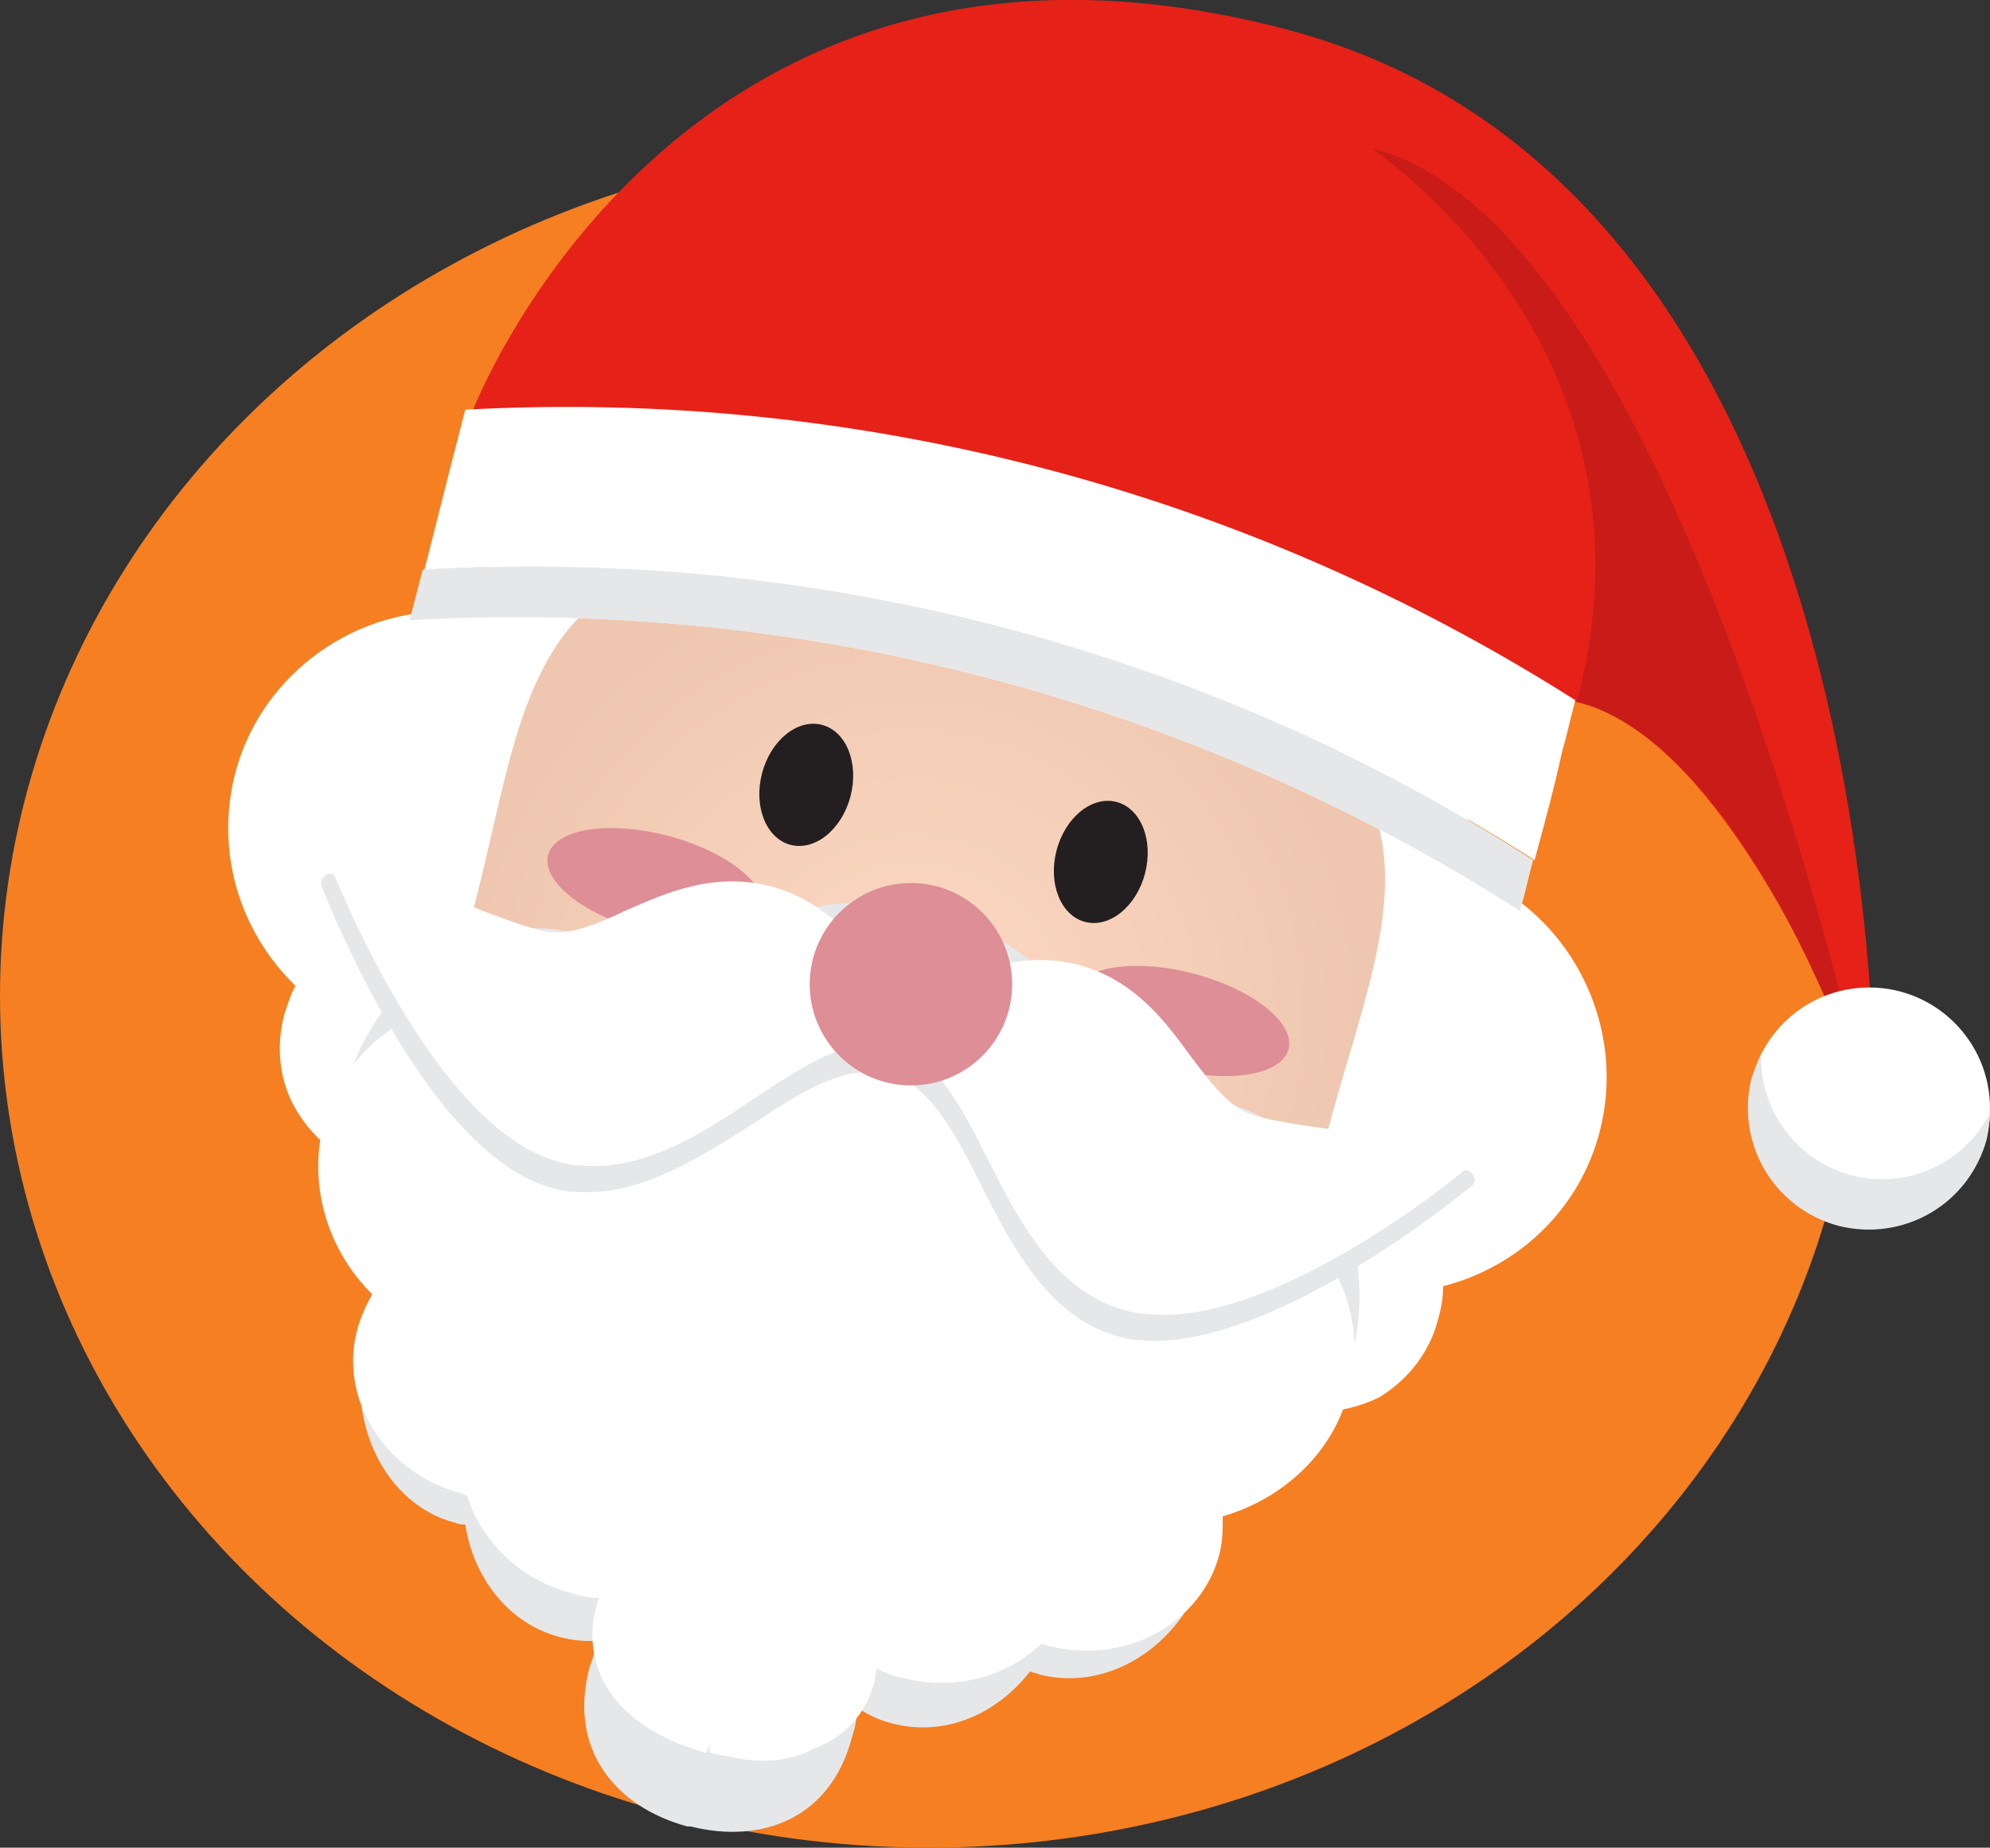 <?xml version="1.0" encoding="utf-8"?>
<!-- Generator: Adobe Illustrator 24.2.1, SVG Export Plug-In . SVG Version: 6.00 Build 0)  -->
<svg version="1.1" id="Layer_1" xmlns:v="https://vecta.io/nano"
	 xmlns="http://www.w3.org/2000/svg" xmlns:xlink="http://www.w3.org/1999/xlink" x="0px" y="0px" viewBox="0 0 121.9 113.2"
	 style="enable-background:new 0 0 121.9 113.2;" xml:space="preserve">
<rect x="0" y="0" width="121.9" height="113.2" fill="#333333" stroke="none"/>
<style type="text/css">
	.st0{fill:#F67F21;}
	.st1{fill:#FFFFFF;}
	.st2{fill:url(#SVGID_1_);}
	.st3{fill:#231F20;}
	.st4{fill:#E6E7E8;}
	.st5{fill:#DE8E96;}
	.st6{fill:#E62117;}
	.st7{fill:#C91C18;}
</style>
<ellipse class="st0" cx="56.9" cy="61" rx="56.9" ry="52.2"/>
<g>
	<path class="st1" d="M39.8,53.9c0.6-2.4,0.5-4.8-0.2-7c1.3-1,2.3-2.4,2.8-4c1-3.9-1.3-7.9-5.2-8.9c-3.5-0.9-7,0.8-8.4,4
		c-6.2-0.7-12.1,3.3-13.7,9.5c-1.3,4.8,0.4,9.7,3.9,12.8c-0.4,0.6-0.7,1.3-0.9,2.1c-1,3.9,1.3,7.8,5.1,8.8c3.9,1,7.8-1.3,8.8-5.1
		c0.3-1.1,0.3-2.3,0.1-3.4C35.8,61.2,38.8,58,39.8,53.9z"/>
	<path class="st1" d="M24.2,71.9c-0.4,0-0.8-0.1-1.2-0.2c-2-0.5-3.7-1.8-4.8-3.6s-1.3-3.9-0.8-5.9c0.2-0.6,0.4-1.3,0.7-1.8
		c-3.5-3.4-4.9-8.3-3.7-13C16,41.2,22,37,28.3,37.5c1.7-3.2,5.4-4.9,8.9-3.9c4.2,1.1,6.7,5.4,5.6,9.6c-0.4,1.6-1.4,3.1-2.7,4.1
		c0.6,2.3,0.6,4.6,0,6.9l0,0c-1,4-3.9,7.3-7.7,8.9c0.2,1.1,0.1,2.1-0.2,3.2C31.6,69.9,28,72.3,24.2,71.9z M36.1,34.4
		c-2.8-0.3-5.6,1.2-6.8,3.8l-0.2,0.4h-0.4c-5.9-0.6-11.6,3.2-13.1,9c-1.2,4.4,0.2,9.1,3.7,12.2l0.4,0.3l-0.3,0.4
		c-0.4,0.6-0.7,1.2-0.9,1.9c-0.4,1.7-0.2,3.5,0.7,5s2.3,2.6,4,3.1c3.5,0.9,7.2-1.2,8.1-4.7c0.3-1,0.3-2.1,0.1-3.1l-0.1-0.5l0.5-0.2
		c3.6-1.4,6.4-4.5,7.4-8.3c0.6-2.2,0.5-4.5-0.1-6.7L39,46.7l0.3-0.2c1.2-0.9,2.2-2.2,2.5-3.7c0.9-3.6-1.2-7.2-4.8-8.2
		C36.7,34.5,36.4,34.4,36.1,34.4z M72.8,62.6c0.6-2.4,1.9-4.4,3.6-6c-0.7-1.5-0.9-3.2-0.4-4.9c1-3.9,5-6.2,8.9-5.2
		c3.5,0.9,5.7,4.2,5.4,7.6c5.7,2.5,8.9,8.8,7.3,15c-1.3,4.8-5.1,8.2-9.6,9.2c0,0.7,0,1.5-0.2,2.3c-1,3.9-5,6.2-8.8,5.1
		c-3.9-1-6.2-5-5.1-8.8c0.3-1.1,0.9-2.1,1.6-3C72.7,70.8,71.7,66.7,72.8,62.6z"/>
	<path class="st1" d="M79.8,86.5c-0.4,0-0.8-0.1-1.2-0.2c-2-0.5-3.7-1.8-4.8-3.6s-1.3-3.9-0.8-5.9c0.3-1,0.8-2,1.4-2.8
		c-2.5-3.3-3.4-7.5-2.3-11.5l0,0c0.6-2.3,1.8-4.3,3.4-6c-0.6-1.6-0.7-3.3-0.3-4.9c0.5-2,1.8-3.7,3.6-4.8s3.9-1.4,6-0.8
		c3.5,0.9,6,4.2,5.9,7.8c5.8,2.7,8.9,9.3,7.3,15.5c-1.2,4.7-4.9,8.3-9.6,9.5c0,0.7-0.1,1.3-0.3,2c-0.5,2-1.8,3.7-3.6,4.8
		C83.1,86.3,81.5,86.6,79.8,86.5z M83.6,46.9c-1.4-0.2-2.8,0.2-4.1,0.9c-1.5,0.9-2.6,2.4-3.1,4.1c-0.4,1.5-0.3,3.1,0.4,4.5l0.2,0.4
		L76.7,57c-1.6,1.6-2.8,3.5-3.4,5.7l0,0c-1,3.8-0.1,7.8,2.4,10.8l0.3,0.4l-0.3,0.4C75,75.1,74.5,76,74.2,77c-0.5,1.7-0.2,3.5,0.7,5
		s2.3,2.6,4,3.1c1.7,0.4,3.5,0.2,5-0.7s2.6-2.3,3.1-4c0.2-0.7,0.2-1.4,0.2-2.1v-0.5l0.5-0.1c4.5-1,8-4.4,9.2-8.8
		c1.5-5.8-1.5-11.9-7-14.3l-0.4-0.2V54c0.3-3.2-1.8-6.2-5-7C84.3,47,84,46.9,83.6,46.9L83.6,46.9z"/>
</g>
<radialGradient id="SVGID_1_" cx="64.483" cy="201.948" r="27.623" gradientTransform="matrix(0.994 0.106 -0.106 0.994 13.28 -145.342)" gradientUnits="userSpaceOnUse">
	<stop  offset="0" style="stop-color:#FDD9C3"/>
	<stop  offset="1" style="stop-color:#EFC7B0"/>
</radialGradient>
<path class="st2" d="M81.3,69.4c-3.8,14.4-18.5,23.1-33,19.3c-14.4-3.8-23.1-18.5-19.3-33c3.8-14.4,2.8-27.2,33-19.3
	S85.1,54.9,81.3,69.4z"/>
<g>
	<ellipse transform="matrix(0.254 -0.967 0.967 0.254 -9.672 83.638)" class="st3" cx="49.4" cy="48.1" rx="3.8" ry="2.8"/>
	<ellipse transform="matrix(0.254 -0.967 0.967 0.254 -0.747 104.572)" class="st3" cx="67.4" cy="52.8" rx="3.8" ry="2.8"/>
</g>
<path class="st4" d="M82.8,83.1c1.8-6.9-1.6-13.9-7.6-15.5c-2-0.5-4.1-0.4-6,0.3C67.3,62,62.9,57.3,57,55.8s-12,0.4-16.6,4.6
	c-1.3-1.5-3-2.6-5.1-3.2c-6-1.6-12.4,2.8-14.2,9.7c-1.2,4.6-0.1,9.3,2.6,12.3c-0.5,0.9-1,1.8-1.3,2.9c-1.3,5,1.2,10.1,5.5,11.2
	c0.2,0.1,0.4,0.1,0.6,0.1c0.5,3.3,2.7,6.1,5.8,6.9c0.8,0.2,1.6,0.3,2.4,0.2c-0.2,0.5-0.4,1.1-0.6,1.7c-1.3,5,1.6,8.5,6,9.7h0.1h0.1
	c4.4,1.1,8.6-0.5,9.9-5.5c0.2-0.6,0.3-1.2,0.3-1.8c0.7,0.5,1.4,0.8,2.2,1c3.1,0.8,6.3-0.5,8.4-3.2c0.2,0.1,0.4,0.1,0.6,0.2
	c4.4,1.1,9-2,10.3-7c0.3-1.1,0.4-2.1,0.3-3.2C78.3,91.2,81.5,87.7,82.8,83.1L82.8,83.1z"/>
<g>
	<path class="st1" d="M82.2,85.4c1.5-5.6-2.3-11.4-8.3-12.9c-2-0.5-4-0.5-5.9-0.1c-2.2-4.9-6.8-8.9-12.7-10.5s-11.8-0.3-16.2,2.9
		C37.8,63.5,36,62.5,34,62c-6-1.6-12.1,1.6-13.6,7.2c-1,3.7,0.4,7.5,3.2,10.1c-0.5,0.7-0.9,1.5-1.1,2.3c-1.1,4,1.6,8.2,6,9.4
		c0.2,0.1,0.4,0.1,0.6,0.1c0.7,2.7,2.9,5.1,6,5.9c0.8,0.2,1.6,0.3,2.4,0.3c-0.2,0.4-0.4,0.9-0.5,1.3c-1.1,4,2,7,6.3,8.2h0.1h0.1
		c4.4,1.1,8.5,0,9.5-4c0.1-0.5,0.2-0.9,0.2-1.4c0.7,0.4,1.4,0.7,2.2,0.9c3.1,0.8,6.2-0.1,8.1-2.2c0.2,0.1,0.4,0.1,0.6,0.2
		c4.4,1.1,8.8-1.2,9.9-5.2c0.2-0.9,0.3-1.7,0.2-2.5C78.1,91.7,81.2,89.1,82.2,85.4z"/>
	<path class="st1" d="M45.6,107.8l-2.1-0.4v-0.6l-0.1,0.6v-0.6l-0.1,0.6c-5.2-1.4-7.8-4.8-6.8-8.9c0.1-0.2,0.1-0.4,0.2-0.6
		c-0.6,0-1.1-0.1-1.7-0.3c-3.1-0.8-5.5-3.1-6.4-6c-0.1,0-0.2,0-0.3-0.1c-4.7-1.2-7.6-5.8-6.4-10.1c0.2-0.7,0.5-1.4,0.9-2.1
		c-2.8-2.8-3.9-6.7-3-10.4c0.7-2.8,2.7-5.2,5.4-6.6s5.9-1.8,8.9-1c1.9,0.5,3.6,1.4,5,2.6c4.6-3.2,10.5-4.2,16.3-2.7
		c5.7,1.5,10.4,5.3,12.8,10.3c1.9-0.4,3.8-0.3,5.7,0.2c3.1,0.8,5.7,2.7,7.3,5.2c1.7,2.6,2.2,5.6,1.4,8.4l0,0
		c-0.9,3.6-3.9,6.5-7.7,7.6c0,0.8,0,1.5-0.2,2.3c-1.1,4.3-5.9,6.9-10.6,5.6c-0.1,0-0.2-0.1-0.3-0.1c-2.2,2.1-5.4,2.9-8.5,2.1
		c-0.6-0.1-1.1-0.3-1.6-0.6c0,0.2-0.1,0.4-0.1,0.7c-0.5,2.1-1.9,3.6-3.9,4.3C48.6,107.8,47.2,108,45.6,107.8L45.6,107.8z M38.5,96.7
		l-0.4,0.9c-0.2,0.4-0.4,0.8-0.5,1.2c-1.1,4.1,2.4,6.5,5.9,7.4h0.1c2.2,0.6,4.2,0.6,5.8,0s2.7-1.8,3.2-3.5c0.1-0.4,0.2-0.8,0.2-1.3
		v-1l0.8,0.5c0.7,0.4,1.4,0.7,2.1,0.9c2.8,0.7,5.7,0,7.6-2l0.3-0.3l0.4,0.1c0.2,0.1,0.4,0.1,0.5,0.2c4.1,1.1,8.2-1.1,9.1-4.8
		c0.2-0.7,0.3-1.5,0.2-2.3l-0.1-0.5l0.5-0.1c3.6-0.9,6.4-3.5,7.3-6.9l0,0c0.7-2.5,0.2-5.2-1.3-7.5c-1.5-2.3-3.9-4-6.6-4.7
		c-1.8-0.5-3.8-0.5-5.6-0.1L67.7,73l-0.2-0.4c-2.2-4.9-6.8-8.7-12.3-10.1s-11.3-0.4-15.7,2.8l-0.4,0.3l-0.4-0.3
		c-1.4-1.3-3.1-2.2-4.9-2.7c-2.8-0.7-5.7-0.4-8.1,0.9s-4.1,3.4-4.8,5.9c-0.9,3.4,0.3,7,3,9.6l0.4,0.4L24,79.8
		c-0.5,0.7-0.8,1.4-1,2.1c-1,3.7,1.5,7.6,5.6,8.7c0.2,0,0.4,0.1,0.6,0.1l0.4,0.1l0.1,0.4c0.7,2.6,2.8,4.7,5.6,5.5
		c0.7,0.2,1.5,0.3,2.2,0.3L38.5,96.7L38.5,96.7z"/>
</g>
<g>
	<ellipse transform="matrix(0.254 -0.967 0.967 0.254 -22.375 79.242)" class="st5" cx="40.2" cy="54.1" rx="3" ry="6.8"/>
	<ellipse transform="matrix(0.254 -0.967 0.967 0.254 -6.472 116.688)" class="st5" cx="72.4" cy="62.5" rx="3" ry="6.8"/>
</g>
<g>
	<path class="st4" d="M54.3,65c0.4,0.1-1.5-7.1-7.5-8.7S36.6,60.1,32.7,59c-4-1-12.4-5.1-12.4-5.1S26.4,70,34.1,72
		C41.7,74.2,48.5,63.5,54.3,65z"/>
	<path class="st4" d="M35.1,73c-0.4,0-0.8-0.1-1.2-0.2C26.1,70.8,20,55,19.7,54.3c-0.1-0.2,0-0.5,0.2-0.6c0.1-0.2,0.4-0.2,0.6-0.1
		c0.1,0,8.4,4,12.3,5c1.6,0.4,3.3-0.3,5.2-1.2c2.5-1.1,5.4-2.4,8.9-1.5c4.7,1.2,7.1,5.8,7.8,8.3c0.2,0.8,0.2,1.1,0,1.4
		c-0.1,0.1-0.4,0.2-0.6,0.2l0,0c-2.4-0.6-5.2,1.2-8.2,3.2C42.7,71,39,73.4,35.1,73z M21.4,55.2c1.7,3.9,6.8,14.8,12.8,16.4
		c3.8,1,7.5-1.4,11.1-3.8c2.9-1.9,5.7-3.8,8.4-3.5c-0.5-1.7-2.4-6.2-6.9-7.4c-3.1-0.8-5.7,0.3-8.1,1.5c-2.1,0.9-4,1.8-6,1.3
		C29.5,58.9,24,56.4,21.4,55.2z"/>
	<path class="st4" d="M54.7,65.1c-0.4-0.1,4.8-5.5,10.8-3.9s7,8.3,11,9.3s13.3,1.7,13.3,1.7s-13.3,11-20.9,9.1
		C61.2,79.3,60.5,66.6,54.7,65.1z"/>
	<path class="st4" d="M69.8,82.1c-0.4,0-0.8-0.1-1.2-0.2c-4.3-1.1-6.6-5.5-8.5-9.3c-1.6-3.2-3.2-6.2-5.6-6.8
		c-0.2-0.1-0.4-0.2-0.4-0.4c-0.1-0.3,0.1-0.6,0.6-1.2c1.8-1.8,6.2-4.6,10.9-3.4c3.5,0.9,5.4,3.5,7,5.7c1.3,1.7,2.4,3.2,4,3.6
		c3.9,1,13.1,1.6,13.2,1.6c0.2,0,0.4,0.2,0.5,0.4s0,0.5-0.2,0.6C89.6,73.1,77.7,82.9,69.8,82.1z M55.6,64.9c2.5,1.1,4,4,5.6,7.2
		c1.9,3.8,4,7.7,7.8,8.7c6,1.6,15.8-5.4,19.2-8c-2.8-0.2-8.9-0.8-11.9-1.6c-2-0.5-3.2-2.2-4.6-4.1c-1.6-2.2-3.3-4.4-6.4-5.3
		C60.8,60.6,56.9,63.6,55.6,64.9z"/>
</g>
<path class="st6" d="M96.9,43.1l-68-17.8c0,0,12.6-33.3,49.9-23.5s36,66.1,36,66.1S106.8,45.7,96.9,43.1z"/>
<path class="st7" d="M96.6,43c5.8-22.1-12.8-33.9-12.5-33.9c18.9,4.9,30.3,58.8,30.3,58.8s-6.9-22.1-18-25
	C96.4,42.9,96.6,43,96.6,43z"/>
<path class="st1" d="M25.9,34.9L25.1,38c24-1.4,47.8,4.9,68,17.8c0.3-1,0.5-2,0.8-3.1C73.7,39.7,49.9,33.5,25.9,34.9z"/>
<path class="st4" d="M25.9,34.9L25.1,38c24-1.4,47.8,4.9,68,17.8c0.3-1,0.5-2,0.8-3.1C73.7,39.7,49.9,33.5,25.9,34.9z"/>
<g>
	<path class="st1" d="M28.5,25.1l-0.8,3.1L26,34.9c24-1.4,47.8,4.9,68,17.8c0.6-2.2,1.2-4.4,1.7-6.7c0.3-1,0.5-2,0.8-3.1
		C76.2,30,52.4,23.8,28.5,25.1z"/>
	<circle class="st1" cx="114.5" cy="67.9" r="7.4"/>
</g>
<path class="st4" d="M113.4,72c-3.4-0.9-5.7-4.1-5.5-7.5l-0.6,1.5c-1,4,1.3,8,5.3,9.1c4,1,8-1.3,9.1-5.3c0.1-0.5,0.2-1.1,0.2-1.6
	C120.3,71.3,116.8,72.9,113.4,72z"/>
<g>
	<path class="st1" d="M54.7,63.5c0.4,0.1-1.5-7.1-7.5-8.7S37,58.6,33.1,57.5c-4-1-12.4-5.1-12.4-5.1s6.1,16.1,13.8,18.1
		C42.1,72.6,49,62,54.7,63.5z"/>
	<path class="st1" d="M35.5,71.4c-0.4,0-0.8-0.1-1.2-0.2c-7.8-2-13.9-17.8-14.2-18.5c-0.1-0.2,0-0.5,0.1-0.6s0.4-0.2,0.6-0.1
		c0.1,0,8.4,4,12.3,5c1.6,0.4,3.3-0.3,5.2-1.2c2.5-1.1,5.4-2.4,8.9-1.5c6,1.6,8.2,8.4,7.9,9.3c-0.1,0.3-0.4,0.5-0.7,0.5
		c-2.4-0.6-5.2,1.2-8.2,3.2C43.1,69.4,39.4,71.8,35.5,71.4z M21.8,53.7c1.7,3.9,6.8,14.8,12.8,16.4c3.8,1,7.5-1.4,11.1-3.8
		c2.9-1.9,5.7-3.8,8.4-3.5c-0.5-1.7-2.4-6.2-6.9-7.4c-3.1-0.8-5.7,0.3-8.1,1.5c-2.1,0.9-4,1.8-6,1.3C29.9,57.3,24.4,54.9,21.8,53.7z
		"/>
	<path class="st1" d="M55.1,63.6c-0.4-0.1,4.8-5.5,10.8-3.9s7,8.3,11,9.3s13.3,1.7,13.3,1.7s-13.3,11-20.9,9.1
		C61.6,77.8,60.9,65.1,55.1,63.6z"/>
	<path class="st1" d="M70.2,80.5c-0.4,0-0.8-0.1-1.2-0.2c-4.3-1.1-6.6-5.5-8.5-9.3c-1.6-3.2-3.2-6.2-5.6-6.8l0,0
		c-0.3-0.1-0.5-0.5-0.4-0.8c0.2-0.9,5.5-5.8,11.5-4.3c3.5,0.9,5.4,3.5,7,5.7c1.3,1.7,2.4,3.2,4,3.6c3.9,1,13.1,1.6,13.2,1.6
		c0.2,0,0.4,0.2,0.5,0.4s0,0.5-0.2,0.6C90,71.6,78.1,81.4,70.2,80.5z M56,63.3c2.5,1.1,4,4,5.6,7.2c1.9,3.8,4,7.7,7.8,8.7
		c5.9,1.6,15.8-5.4,19.2-8c-2.8-0.2-8.9-0.8-11.9-1.6c-2-0.5-3.2-2.2-4.6-4.1c-1.6-2.2-3.3-4.4-6.4-5.3C61.2,59.1,57.3,62.1,56,63.3
		z"/>
</g>
<circle class="st5" cx="55.8" cy="60.3" r="6.2"/>
</svg>

